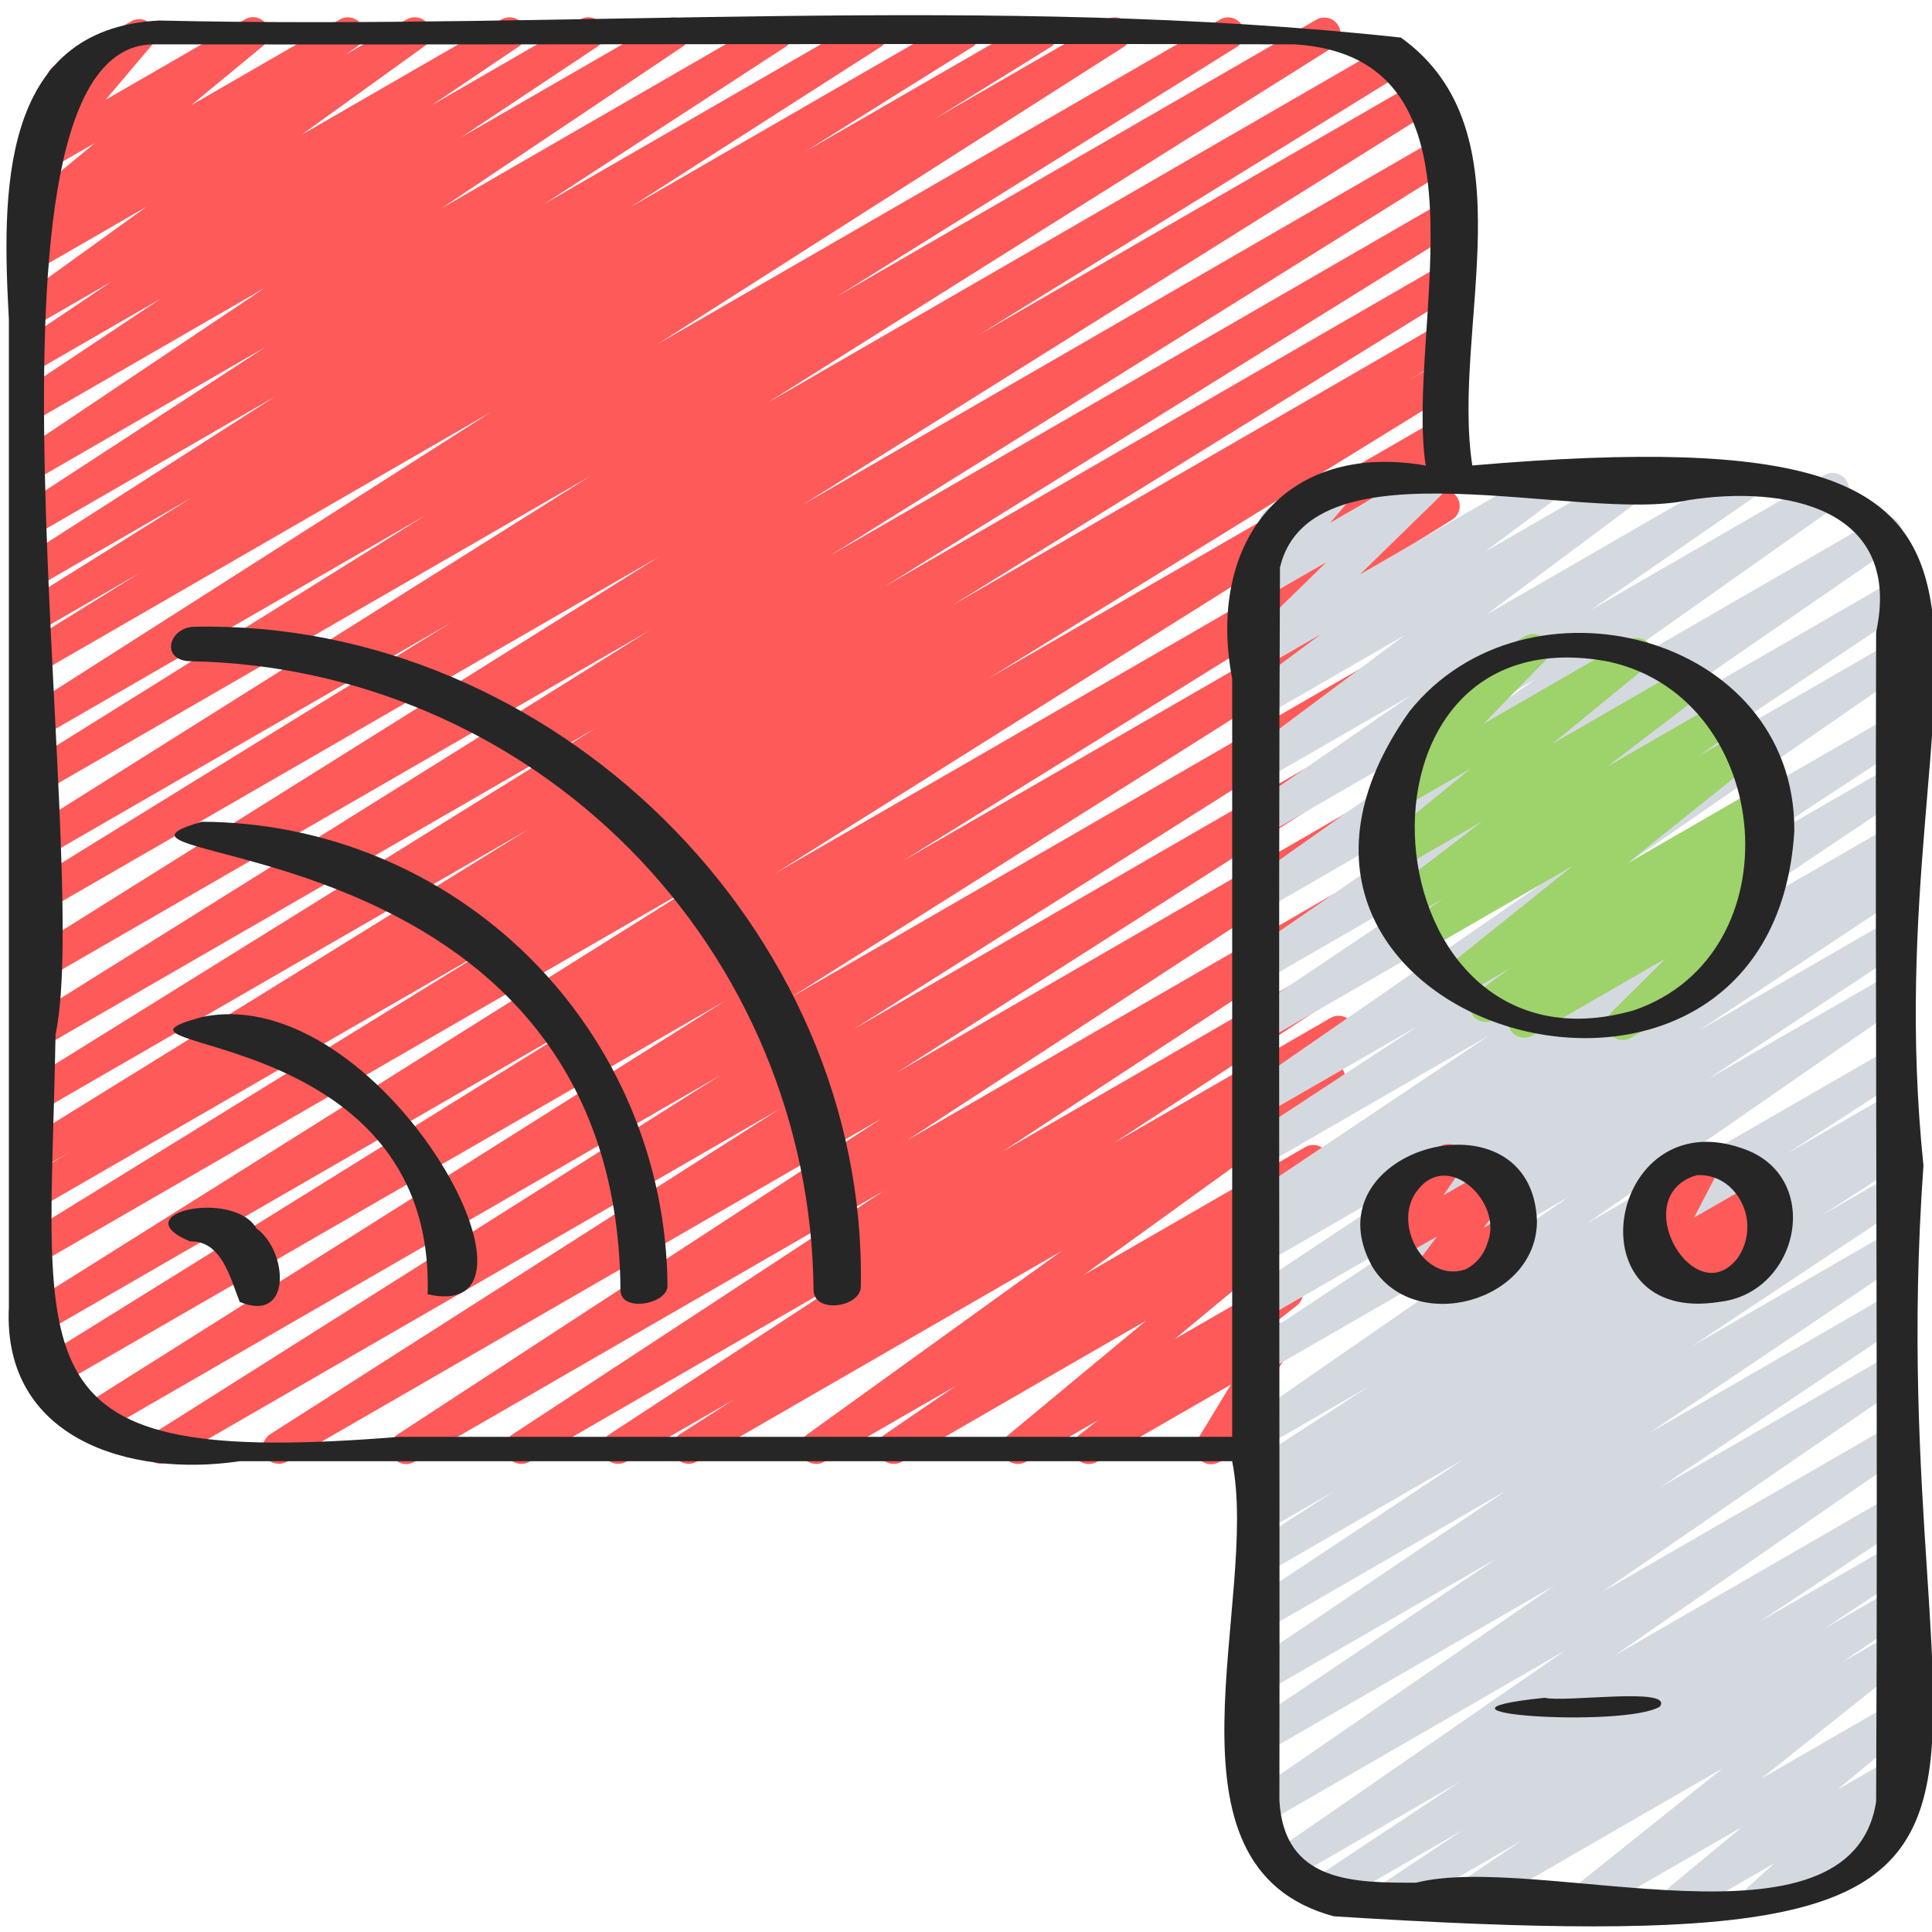 <svg width="64" height="64" viewBox="0 0 64 64" fill="none" xmlns="http://www.w3.org/2000/svg">
<g id="Frame" clip-path="url(#clip0_1_959)">
<g id="Group">
<path id="Vector" d="M13.457 48.501C13.342 48.501 13.23 48.464 13.138 48.395C13.046 48.327 12.978 48.23 12.946 48.12C12.913 48.01 12.917 47.892 12.956 47.784C12.996 47.676 13.07 47.584 13.166 47.521L29.205 37.051L9.493 48.427C9.373 48.492 9.232 48.508 9.1 48.472C8.968 48.437 8.854 48.351 8.783 48.234C8.712 48.117 8.689 47.977 8.718 47.843C8.748 47.71 8.827 47.592 8.941 47.516L25.835 36.732L5.581 48.427C5.46 48.491 5.32 48.507 5.188 48.471C5.056 48.434 4.943 48.349 4.873 48.232C4.802 48.115 4.779 47.975 4.809 47.842C4.838 47.708 4.917 47.591 5.03 47.515L23.862 35.62L3.101 47.606C2.98 47.674 2.838 47.692 2.704 47.657C2.57 47.621 2.455 47.535 2.383 47.416C2.312 47.298 2.289 47.156 2.321 47.021C2.352 46.886 2.434 46.769 2.55 46.693L24.034 33.147L1.773 45.994C1.652 46.06 1.51 46.077 1.377 46.041C1.243 46.005 1.129 45.919 1.058 45.801C0.987 45.682 0.965 45.541 0.996 45.407C1.027 45.272 1.109 45.155 1.225 45.08L19.428 33.773L1.365 44.2C1.244 44.27 1.101 44.29 0.965 44.255C0.83 44.22 0.714 44.133 0.642 44.013C0.57 43.893 0.548 43.75 0.58 43.614C0.613 43.478 0.698 43.361 0.816 43.286L23.408 29.1L1.365 41.823C1.244 41.889 1.103 41.905 0.97 41.868C0.837 41.832 0.724 41.746 0.653 41.627C0.583 41.509 0.561 41.368 0.591 41.234C0.622 41.1 0.704 40.983 0.819 40.908L16.368 31.32L1.365 39.98C1.244 40.046 1.102 40.062 0.969 40.025C0.836 39.989 0.722 39.902 0.652 39.783C0.581 39.664 0.56 39.523 0.592 39.388C0.623 39.254 0.706 39.137 0.822 39.062L2.383 38.118L1.365 38.706C1.245 38.769 1.105 38.783 0.974 38.746C0.843 38.709 0.731 38.623 0.661 38.507C0.591 38.39 0.569 38.251 0.598 38.118C0.628 37.985 0.707 37.868 0.819 37.792L17.542 27.452L1.365 36.791C1.245 36.856 1.104 36.871 0.972 36.835C0.84 36.798 0.727 36.712 0.656 36.595C0.586 36.477 0.564 36.337 0.594 36.204C0.624 36.07 0.704 35.953 0.818 35.877L19.775 24.096L1.365 34.724C1.245 34.784 1.107 34.796 0.979 34.759C0.85 34.721 0.74 34.636 0.671 34.522C0.602 34.407 0.579 34.27 0.606 34.139C0.633 34.008 0.708 33.891 0.817 33.813L21.547 20.867L1.365 32.515C1.245 32.581 1.103 32.597 0.971 32.561C0.839 32.525 0.725 32.439 0.654 32.321C0.584 32.204 0.561 32.063 0.591 31.929C0.621 31.795 0.702 31.678 0.816 31.602L21.852 18.429L1.365 30.256C1.244 30.322 1.103 30.338 0.97 30.301C0.837 30.265 0.724 30.179 0.653 30.06C0.583 29.942 0.561 29.801 0.591 29.667C0.622 29.533 0.704 29.416 0.819 29.341L14.956 20.618L1.365 28.464C1.245 28.529 1.103 28.546 0.971 28.51C0.839 28.473 0.725 28.388 0.654 28.27C0.584 28.152 0.561 28.012 0.591 27.878C0.621 27.744 0.702 27.627 0.816 27.551L19.577 15.757L1.365 26.271C1.244 26.337 1.102 26.355 0.969 26.319C0.836 26.283 0.722 26.197 0.651 26.078C0.58 25.96 0.557 25.818 0.588 25.684C0.619 25.549 0.701 25.432 0.817 25.357L14.088 17.075L1.365 24.419C1.245 24.488 1.102 24.507 0.967 24.472C0.832 24.438 0.717 24.351 0.645 24.233C0.573 24.113 0.55 23.971 0.581 23.836C0.613 23.7 0.696 23.582 0.813 23.507L16.261 13.653L1.365 22.255C1.245 22.318 1.105 22.332 0.974 22.295C0.843 22.258 0.731 22.172 0.661 22.055C0.591 21.939 0.569 21.8 0.598 21.667C0.628 21.534 0.707 21.417 0.819 21.341L4.669 18.957L1.365 20.864C1.305 20.9 1.238 20.924 1.169 20.934C1.099 20.945 1.029 20.941 0.961 20.924C0.893 20.907 0.828 20.876 0.772 20.835C0.716 20.793 0.668 20.74 0.632 20.68C0.596 20.62 0.572 20.553 0.562 20.483C0.552 20.414 0.555 20.343 0.572 20.275C0.589 20.207 0.62 20.143 0.661 20.087C0.703 20.03 0.756 19.983 0.816 19.947L6.363 16.478L1.371 19.358C1.251 19.419 1.113 19.433 0.984 19.397C0.855 19.361 0.744 19.278 0.674 19.164C0.603 19.05 0.578 18.913 0.604 18.782C0.629 18.65 0.704 18.533 0.812 18.453L9.113 13.136L1.365 17.608C1.245 17.675 1.104 17.693 0.97 17.658C0.837 17.623 0.722 17.538 0.65 17.421C0.579 17.303 0.555 17.162 0.584 17.028C0.614 16.893 0.694 16.775 0.809 16.699L8.802 11.492L1.365 15.787C1.246 15.854 1.105 15.872 0.972 15.838C0.839 15.804 0.724 15.72 0.652 15.603C0.579 15.487 0.554 15.347 0.582 15.213C0.61 15.078 0.689 14.96 0.802 14.882L8.789 9.526L1.365 13.812C1.246 13.88 1.104 13.899 0.97 13.866C0.837 13.832 0.721 13.747 0.649 13.63C0.576 13.513 0.551 13.372 0.58 13.237C0.609 13.102 0.689 12.984 0.803 12.907L5.333 9.89L1.365 12.18C1.246 12.25 1.103 12.27 0.969 12.236C0.835 12.203 0.719 12.119 0.645 12.001C0.572 11.884 0.547 11.742 0.576 11.607C0.606 11.472 0.686 11.353 0.801 11.276L3.681 9.337L1.365 10.675C1.247 10.742 1.108 10.76 0.976 10.728C0.845 10.695 0.73 10.614 0.657 10.5C0.583 10.386 0.556 10.248 0.58 10.115C0.604 9.981 0.678 9.862 0.787 9.781L4.866 6.841L1.365 8.862C1.246 8.929 1.106 8.949 0.974 8.916C0.841 8.883 0.726 8.8 0.653 8.685C0.579 8.57 0.553 8.43 0.579 8.296C0.605 8.162 0.681 8.043 0.793 7.964L1.28 7.625C1.17 7.666 1.049 7.668 0.936 7.632C0.824 7.596 0.727 7.524 0.661 7.426C0.585 7.316 0.553 7.182 0.571 7.049C0.589 6.917 0.656 6.796 0.76 6.71L3.142 4.739L1.366 5.76C1.258 5.82 1.132 5.841 1.011 5.818C0.889 5.795 0.779 5.731 0.699 5.636C0.62 5.542 0.576 5.422 0.574 5.298C0.573 5.174 0.615 5.054 0.693 4.958L2.24 3.138C2.115 3.176 1.981 3.167 1.862 3.113C1.743 3.059 1.648 2.963 1.596 2.843C1.543 2.723 1.536 2.589 1.576 2.464C1.616 2.34 1.701 2.235 1.813 2.169L4.345 0.705C4.453 0.643 4.581 0.621 4.704 0.643C4.827 0.665 4.939 0.73 5.019 0.826C5.1 0.922 5.143 1.044 5.143 1.169C5.143 1.294 5.098 1.416 5.018 1.511L3.497 3.307L8.115 0.64C8.231 0.573 8.368 0.552 8.498 0.581C8.629 0.611 8.743 0.688 8.82 0.797C8.896 0.907 8.928 1.042 8.91 1.174C8.892 1.306 8.825 1.427 8.722 1.513L6.337 3.483L11.266 0.64C11.385 0.575 11.524 0.557 11.655 0.591C11.786 0.624 11.9 0.706 11.972 0.82C12.045 0.935 12.072 1.072 12.047 1.205C12.023 1.338 11.948 1.457 11.839 1.537L11.445 1.813L13.478 0.64C13.597 0.574 13.736 0.555 13.867 0.588C13.999 0.62 14.113 0.702 14.187 0.816C14.261 0.929 14.288 1.067 14.264 1.201C14.24 1.334 14.166 1.453 14.057 1.534L9.977 4.473L16.62 0.64C16.739 0.574 16.88 0.556 17.012 0.59C17.144 0.624 17.258 0.708 17.331 0.824C17.403 0.94 17.428 1.079 17.401 1.213C17.373 1.347 17.296 1.465 17.184 1.543L14.304 3.485L19.227 0.64C19.346 0.573 19.487 0.555 19.62 0.589C19.753 0.623 19.868 0.707 19.94 0.823C20.013 0.94 20.038 1.08 20.01 1.214C19.982 1.348 19.903 1.467 19.79 1.545L15.262 4.558L22.054 0.64C22.174 0.575 22.313 0.559 22.445 0.594C22.576 0.628 22.689 0.712 22.761 0.827C22.832 0.942 22.858 1.08 22.831 1.214C22.805 1.347 22.728 1.465 22.618 1.543L14.628 6.899L25.472 0.64C25.592 0.576 25.732 0.56 25.863 0.595C25.995 0.631 26.108 0.715 26.179 0.831C26.25 0.947 26.274 1.086 26.246 1.219C26.218 1.352 26.141 1.47 26.029 1.548L18.037 6.751L28.627 0.64C28.747 0.576 28.888 0.56 29.019 0.596C29.151 0.632 29.264 0.716 29.335 0.833C29.405 0.949 29.429 1.089 29.4 1.222C29.372 1.355 29.293 1.473 29.181 1.55L20.884 6.863L31.666 0.64C31.787 0.572 31.93 0.554 32.063 0.59C32.197 0.625 32.312 0.711 32.384 0.83C32.455 0.949 32.478 1.09 32.447 1.225C32.415 1.36 32.333 1.478 32.217 1.553L26.67 5.023L34.267 0.64C34.388 0.575 34.529 0.56 34.66 0.596C34.792 0.633 34.905 0.719 34.976 0.836C35.046 0.954 35.068 1.094 35.038 1.228C35.008 1.361 34.928 1.478 34.814 1.554L30.963 3.937L36.677 0.64C36.798 0.575 36.939 0.558 37.071 0.594C37.203 0.63 37.316 0.715 37.388 0.832C37.459 0.949 37.482 1.089 37.452 1.223C37.423 1.357 37.343 1.474 37.23 1.551L21.779 11.402L40.427 0.64C40.547 0.575 40.689 0.558 40.821 0.594C40.954 0.631 41.067 0.716 41.138 0.834C41.209 0.952 41.231 1.092 41.201 1.226C41.171 1.36 41.09 1.477 40.976 1.553L27.711 9.829L43.618 0.645C43.739 0.58 43.88 0.564 44.013 0.6C44.145 0.636 44.258 0.722 44.329 0.839C44.4 0.957 44.423 1.097 44.393 1.231C44.362 1.365 44.282 1.482 44.167 1.558L25.406 13.354L45.983 1.473C46.104 1.405 46.247 1.387 46.382 1.422C46.516 1.458 46.631 1.545 46.703 1.664C46.774 1.783 46.796 1.926 46.764 2.061C46.731 2.196 46.648 2.314 46.53 2.388L32.401 11.106L47.061 2.643C47.182 2.575 47.325 2.557 47.459 2.593C47.593 2.628 47.707 2.714 47.779 2.833C47.85 2.952 47.873 3.094 47.842 3.229C47.81 3.363 47.728 3.481 47.612 3.556L26.584 16.725L47.68 4.545C47.801 4.48 47.942 4.463 48.075 4.499C48.207 4.536 48.32 4.621 48.391 4.739C48.462 4.857 48.484 4.997 48.454 5.131C48.424 5.265 48.344 5.382 48.229 5.458L27.501 18.403L47.701 6.74C47.822 6.672 47.966 6.654 48.1 6.689C48.234 6.725 48.349 6.812 48.421 6.931C48.492 7.051 48.514 7.193 48.482 7.328C48.45 7.464 48.366 7.581 48.249 7.655L29.292 19.437L47.701 8.809C47.822 8.746 47.962 8.731 48.093 8.768C48.224 8.806 48.336 8.891 48.406 9.008C48.475 9.125 48.498 9.264 48.468 9.397C48.439 9.53 48.36 9.646 48.248 9.723L31.515 20.069L47.702 10.724C47.824 10.66 47.965 10.646 48.096 10.683C48.228 10.72 48.341 10.807 48.41 10.925C48.48 11.043 48.502 11.183 48.471 11.316C48.44 11.45 48.359 11.566 48.244 11.642L46.685 12.586L47.702 11.998C47.824 11.932 47.965 11.916 48.098 11.952C48.231 11.989 48.344 12.075 48.415 12.193C48.485 12.312 48.507 12.453 48.476 12.587C48.445 12.721 48.364 12.838 48.249 12.913L32.701 22.5L47.702 13.84C47.823 13.775 47.964 13.758 48.097 13.794C48.229 13.831 48.343 13.916 48.413 14.034C48.484 14.152 48.507 14.292 48.477 14.426C48.447 14.56 48.366 14.677 48.252 14.753L25.654 28.946L47.548 16.306C47.669 16.233 47.814 16.212 47.952 16.246C48.089 16.281 48.207 16.368 48.279 16.49C48.352 16.611 48.374 16.756 48.339 16.893C48.305 17.031 48.217 17.149 48.096 17.221L29.902 28.522L47.091 18.602C47.212 18.535 47.353 18.518 47.486 18.554C47.619 18.59 47.733 18.675 47.805 18.793C47.876 18.911 47.899 19.052 47.869 19.186C47.838 19.32 47.758 19.438 47.643 19.514L26.154 33.067L46.556 21.288C46.677 21.22 46.819 21.202 46.953 21.237C47.087 21.273 47.202 21.359 47.273 21.477C47.345 21.596 47.367 21.738 47.336 21.873C47.305 22.008 47.222 22.125 47.106 22.201L28.272 34.097L46.048 23.835C46.169 23.769 46.309 23.753 46.442 23.789C46.574 23.825 46.687 23.91 46.758 24.027C46.829 24.144 46.852 24.284 46.823 24.418C46.794 24.552 46.714 24.669 46.601 24.746L29.711 35.528L45.539 26.388C45.66 26.314 45.805 26.291 45.942 26.324C46.08 26.357 46.199 26.443 46.273 26.563C46.347 26.684 46.37 26.829 46.338 26.966C46.305 27.104 46.219 27.223 46.098 27.297L30.057 37.769L44.99 29.147C45.11 29.078 45.252 29.059 45.386 29.094C45.52 29.128 45.635 29.213 45.708 29.331C45.78 29.448 45.804 29.59 45.774 29.725C45.745 29.86 45.664 29.978 45.549 30.054L33.232 38.132L44.496 31.626C44.616 31.556 44.759 31.535 44.894 31.57C45.029 31.604 45.146 31.689 45.219 31.808C45.291 31.926 45.315 32.069 45.284 32.205C45.254 32.34 45.171 32.459 45.054 32.534L36.907 37.859L44.074 33.722C44.194 33.651 44.338 33.63 44.474 33.665C44.609 33.699 44.726 33.785 44.799 33.904C44.872 34.024 44.895 34.167 44.863 34.303C44.831 34.44 44.747 34.558 44.628 34.633L42.815 35.789L43.765 35.24C43.884 35.174 44.023 35.156 44.154 35.188C44.286 35.221 44.4 35.302 44.474 35.416C44.548 35.53 44.575 35.668 44.551 35.801C44.527 35.934 44.453 36.054 44.343 36.134L35.893 42.24L43.226 38.008C43.345 37.934 43.489 37.911 43.625 37.943C43.762 37.975 43.88 38.06 43.955 38.178C44.03 38.297 44.055 38.44 44.025 38.577C43.995 38.714 43.912 38.834 43.794 38.91L41.434 40.523L42.893 39.681C43.009 39.614 43.145 39.593 43.276 39.623C43.406 39.652 43.521 39.729 43.597 39.839C43.673 39.948 43.706 40.083 43.688 40.215C43.67 40.347 43.603 40.468 43.5 40.554L38.913 44.359L42.359 42.37C42.476 42.303 42.614 42.282 42.745 42.313C42.877 42.343 42.992 42.422 43.067 42.533C43.143 42.645 43.173 42.781 43.153 42.914C43.132 43.047 43.062 43.168 42.956 43.251L42.201 43.843C42.303 43.819 42.41 43.826 42.509 43.863C42.607 43.9 42.693 43.965 42.754 44.05C42.816 44.136 42.851 44.237 42.855 44.342C42.859 44.447 42.831 44.551 42.777 44.641L41.646 46.493C41.771 46.456 41.905 46.467 42.023 46.523C42.141 46.578 42.234 46.675 42.286 46.795C42.337 46.915 42.342 47.05 42.301 47.173C42.26 47.297 42.175 47.401 42.062 47.467L40.384 48.434C40.282 48.493 40.162 48.516 40.045 48.499C39.928 48.483 39.82 48.428 39.737 48.344C39.655 48.259 39.603 48.149 39.589 48.032C39.576 47.915 39.602 47.796 39.663 47.695L40.774 45.867L36.332 48.427C36.215 48.494 36.077 48.514 35.946 48.484C35.814 48.454 35.7 48.375 35.624 48.263C35.548 48.152 35.518 48.016 35.539 47.883C35.559 47.749 35.63 47.629 35.736 47.546L36.362 47.055L33.984 48.427C33.868 48.492 33.733 48.512 33.603 48.482C33.474 48.453 33.36 48.376 33.284 48.267C33.208 48.158 33.175 48.025 33.193 47.893C33.21 47.761 33.276 47.641 33.377 47.555L37.964 43.75L29.867 48.427C29.747 48.493 29.607 48.511 29.475 48.477C29.343 48.443 29.229 48.36 29.156 48.245C29.084 48.129 29.058 47.99 29.084 47.856C29.111 47.723 29.188 47.604 29.299 47.525L31.662 45.909L27.297 48.427C27.179 48.493 27.04 48.512 26.908 48.479C26.776 48.447 26.662 48.365 26.588 48.251C26.515 48.137 26.487 47.999 26.512 47.866C26.536 47.733 26.61 47.614 26.719 47.533L35.178 41.435L23.065 48.427C22.944 48.491 22.804 48.507 22.672 48.471C22.541 48.435 22.428 48.35 22.357 48.234C22.286 48.117 22.263 47.978 22.291 47.845C22.32 47.711 22.399 47.594 22.511 47.517L24.324 46.356L20.736 48.427C20.616 48.493 20.475 48.51 20.343 48.475C20.21 48.44 20.096 48.355 20.024 48.239C19.953 48.122 19.929 47.982 19.957 47.848C19.986 47.714 20.065 47.596 20.178 47.519L28.319 42.198L17.531 48.427C17.411 48.494 17.27 48.512 17.137 48.477C17.003 48.443 16.889 48.358 16.817 48.241C16.744 48.124 16.72 47.984 16.749 47.85C16.777 47.715 16.857 47.597 16.971 47.52L29.288 39.442L13.724 48.427C13.643 48.475 13.551 48.5 13.457 48.501Z" fill="#FE5A59"/>
<path id="Vector_2" d="M48.512 63.435C48.398 63.434 48.287 63.398 48.195 63.33C48.103 63.262 48.036 63.167 48.002 63.057C47.969 62.948 47.971 62.831 48.01 62.724C48.047 62.616 48.119 62.524 48.213 62.46L50.401 60.976L46.267 63.36C46.147 63.424 46.008 63.44 45.877 63.404C45.746 63.369 45.634 63.286 45.562 63.17C45.491 63.055 45.466 62.917 45.493 62.785C45.519 62.652 45.595 62.534 45.706 62.455L48.473 60.615L44.03 63.175C43.91 63.242 43.77 63.259 43.637 63.224C43.505 63.19 43.391 63.106 43.319 62.989C43.247 62.873 43.222 62.734 43.25 62.6C43.278 62.466 43.356 62.348 43.469 62.27L48.366 59.02L42.703 62.293C42.584 62.358 42.445 62.376 42.314 62.342C42.183 62.308 42.069 62.225 41.997 62.111C41.924 61.996 41.898 61.858 41.923 61.725C41.949 61.592 42.024 61.474 42.133 61.394L51.85 54.674L41.914 60.411C41.794 60.479 41.653 60.498 41.52 60.465C41.387 60.432 41.271 60.348 41.198 60.232C41.125 60.116 41.099 59.976 41.126 59.841C41.154 59.706 41.232 59.588 41.345 59.509L51.501 52.519L41.901 58.066C41.781 58.133 41.64 58.152 41.507 58.117C41.374 58.083 41.26 57.999 41.187 57.883C41.115 57.766 41.09 57.626 41.118 57.492C41.146 57.358 41.225 57.239 41.338 57.161L49.564 51.636L41.899 56.056C41.779 56.126 41.637 56.146 41.502 56.113C41.368 56.079 41.252 55.995 41.179 55.877C41.105 55.76 41.081 55.618 41.11 55.483C41.139 55.348 41.219 55.229 41.334 55.152L49.898 49.379L41.898 53.997C41.778 54.063 41.637 54.08 41.505 54.046C41.373 54.011 41.259 53.927 41.187 53.811C41.114 53.694 41.09 53.555 41.118 53.421C41.146 53.287 41.224 53.169 41.337 53.091L48.474 48.348L41.898 52.145C41.777 52.211 41.636 52.228 41.503 52.193C41.371 52.158 41.257 52.073 41.185 51.955C41.114 51.838 41.09 51.698 41.12 51.564C41.149 51.429 41.229 51.312 41.343 51.235L44.185 49.404L41.899 50.724C41.778 50.793 41.635 50.812 41.5 50.778C41.366 50.743 41.25 50.657 41.178 50.538C41.106 50.419 41.083 50.276 41.115 50.141C41.146 50.005 41.229 49.887 41.346 49.812L42.328 49.186L41.901 49.434C41.78 49.507 41.635 49.53 41.498 49.497C41.36 49.464 41.241 49.378 41.167 49.257C41.094 49.136 41.071 48.991 41.104 48.854C41.137 48.716 41.223 48.597 41.344 48.524L45.328 45.94L41.899 47.919C41.779 47.988 41.638 48.009 41.504 47.976C41.37 47.943 41.254 47.86 41.18 47.743C41.106 47.627 41.08 47.486 41.108 47.351C41.136 47.216 41.214 47.097 41.328 47.019L51.964 39.649L41.899 45.459C41.779 45.524 41.639 45.54 41.508 45.505C41.377 45.47 41.264 45.386 41.192 45.27C41.121 45.154 41.096 45.016 41.123 44.883C41.151 44.75 41.228 44.632 41.339 44.553L47.952 40.18L41.899 43.673C41.779 43.74 41.638 43.757 41.506 43.723C41.374 43.688 41.26 43.604 41.188 43.487C41.116 43.371 41.091 43.232 41.119 43.098C41.147 42.964 41.225 42.846 41.338 42.768L48.249 38.181L41.899 41.851C41.778 41.916 41.637 41.932 41.505 41.897C41.373 41.861 41.26 41.775 41.189 41.658C41.118 41.541 41.094 41.401 41.124 41.267C41.153 41.134 41.233 41.016 41.346 40.94L42.293 40.335L41.899 40.562C41.779 40.627 41.64 40.643 41.509 40.608C41.377 40.574 41.264 40.49 41.193 40.375C41.121 40.26 41.096 40.122 41.122 39.989C41.149 39.855 41.225 39.737 41.336 39.659L49.336 34.297L41.901 38.591C41.781 38.659 41.639 38.678 41.505 38.644C41.371 38.609 41.256 38.525 41.183 38.407C41.111 38.289 41.087 38.148 41.116 38.013C41.146 37.878 41.227 37.76 41.342 37.683L46.995 33.975L41.899 36.914C41.78 36.979 41.641 36.996 41.51 36.962C41.378 36.928 41.265 36.846 41.193 36.731C41.12 36.617 41.094 36.479 41.119 36.346C41.145 36.213 41.22 36.095 41.329 36.015L51.859 28.73L41.899 34.479C41.779 34.543 41.64 34.56 41.509 34.525C41.377 34.491 41.264 34.407 41.193 34.292C41.121 34.177 41.096 34.038 41.122 33.905C41.149 33.772 41.225 33.654 41.336 33.575L49.54 28.065L41.899 32.476C41.78 32.541 41.641 32.558 41.51 32.524C41.378 32.49 41.265 32.407 41.193 32.293C41.12 32.179 41.094 32.041 41.119 31.908C41.145 31.775 41.22 31.656 41.329 31.576L51.241 24.738L41.899 30.132C41.78 30.199 41.64 30.218 41.508 30.185C41.376 30.152 41.262 30.069 41.188 29.955C41.115 29.84 41.088 29.701 41.114 29.568C41.139 29.434 41.215 29.315 41.325 29.235L50.87 22.494L41.899 27.672C41.78 27.737 41.641 27.755 41.51 27.721C41.378 27.687 41.265 27.604 41.193 27.49C41.12 27.375 41.094 27.238 41.119 27.105C41.145 26.971 41.22 26.853 41.329 26.773L46.732 23.04L41.899 25.826C41.781 25.892 41.643 25.912 41.511 25.88C41.38 25.848 41.266 25.768 41.191 25.655C41.117 25.542 41.088 25.405 41.111 25.272C41.133 25.139 41.206 25.02 41.313 24.938L46.54 21.038L41.899 23.717C41.781 23.784 41.643 23.803 41.511 23.771C41.38 23.74 41.266 23.659 41.191 23.546C41.117 23.433 41.088 23.297 41.111 23.163C41.133 23.03 41.206 22.911 41.313 22.829L43.745 21.015L41.899 22.082C41.786 22.147 41.654 22.169 41.527 22.143C41.4 22.117 41.286 22.046 41.208 21.943C41.129 21.839 41.091 21.711 41.1 21.581C41.11 21.452 41.166 21.33 41.259 21.239L43.938 18.624L41.899 19.798C41.79 19.861 41.662 19.884 41.538 19.861C41.414 19.839 41.302 19.774 41.222 19.677C41.141 19.581 41.098 19.459 41.099 19.333C41.1 19.207 41.145 19.085 41.227 18.99L42.203 17.849C42.091 17.838 41.985 17.791 41.901 17.716C41.817 17.641 41.759 17.541 41.736 17.431C41.712 17.321 41.724 17.206 41.769 17.103C41.815 17 41.892 16.914 41.989 16.858L44.176 15.595C44.285 15.532 44.413 15.509 44.537 15.531C44.66 15.554 44.773 15.619 44.853 15.716C44.933 15.812 44.977 15.934 44.976 16.06C44.975 16.186 44.93 16.308 44.848 16.403L44.066 17.316L47.089 15.573C47.202 15.508 47.334 15.487 47.461 15.512C47.588 15.538 47.702 15.609 47.78 15.713C47.859 15.816 47.897 15.944 47.888 16.074C47.878 16.203 47.822 16.325 47.729 16.416L45.049 19.03L51.039 15.573C51.157 15.508 51.294 15.49 51.425 15.522C51.556 15.554 51.669 15.634 51.743 15.747C51.817 15.859 51.846 15.995 51.823 16.128C51.801 16.26 51.73 16.38 51.623 16.462L49.194 18.275L53.879 15.573C53.996 15.507 54.135 15.488 54.266 15.519C54.397 15.551 54.512 15.631 54.586 15.744C54.66 15.857 54.689 15.994 54.666 16.127C54.644 16.26 54.572 16.38 54.464 16.462L49.237 20.361L57.531 15.573C57.65 15.508 57.789 15.491 57.92 15.525C58.051 15.559 58.164 15.642 58.237 15.756C58.309 15.87 58.336 16.008 58.31 16.141C58.285 16.274 58.21 16.393 58.1 16.473L52.7 20.206L60.449 15.732C60.568 15.665 60.708 15.647 60.84 15.68C60.972 15.713 61.086 15.795 61.16 15.91C61.233 16.024 61.26 16.163 61.234 16.297C61.209 16.43 61.133 16.549 61.023 16.629L51.481 23.369L62.218 17.173C62.337 17.108 62.476 17.091 62.607 17.125C62.738 17.159 62.851 17.241 62.924 17.356C62.996 17.47 63.023 17.608 62.997 17.741C62.972 17.874 62.897 17.993 62.787 18.073L52.876 24.911L62.635 19.276C62.754 19.209 62.895 19.19 63.028 19.224C63.161 19.259 63.276 19.343 63.348 19.459C63.421 19.576 63.446 19.715 63.418 19.85C63.39 19.984 63.311 20.102 63.198 20.18L54.993 25.691L62.635 21.279C62.754 21.212 62.894 21.193 63.027 21.226C63.16 21.259 63.275 21.343 63.348 21.458C63.421 21.574 63.447 21.713 63.42 21.847C63.393 21.982 63.316 22.1 63.204 22.179L52.674 29.465L62.635 23.714C62.755 23.646 62.897 23.627 63.031 23.661C63.165 23.695 63.28 23.78 63.352 23.898C63.425 24.016 63.449 24.157 63.419 24.292C63.39 24.427 63.309 24.545 63.194 24.622L57.54 28.331L62.635 25.387C62.754 25.322 62.894 25.305 63.025 25.34C63.156 25.375 63.269 25.458 63.341 25.574C63.413 25.689 63.438 25.827 63.411 25.96C63.385 26.093 63.309 26.211 63.198 26.29L55.198 31.651L62.633 27.358C62.753 27.289 62.896 27.27 63.031 27.305C63.166 27.339 63.281 27.425 63.353 27.544C63.425 27.663 63.448 27.806 63.417 27.941C63.385 28.077 63.302 28.195 63.185 28.27L62.238 28.873L62.633 28.646C62.753 28.577 62.895 28.557 63.03 28.59C63.164 28.624 63.281 28.709 63.354 28.827C63.427 28.945 63.451 29.087 63.421 29.223C63.391 29.358 63.31 29.477 63.194 29.553L56.285 34.133L62.635 30.466C62.755 30.399 62.896 30.381 63.029 30.415C63.162 30.45 63.277 30.534 63.349 30.651C63.421 30.768 63.445 30.909 63.417 31.043C63.388 31.177 63.308 31.296 63.195 31.373L56.581 35.746L62.635 32.256C62.754 32.187 62.895 32.166 63.029 32.199C63.163 32.231 63.28 32.315 63.353 32.431C63.427 32.548 63.453 32.688 63.425 32.824C63.398 32.959 63.319 33.078 63.205 33.156L52.57 40.526L62.635 34.716C62.755 34.648 62.897 34.63 63.03 34.665C63.163 34.7 63.278 34.785 63.35 34.903C63.422 35.02 63.445 35.161 63.416 35.295C63.386 35.43 63.306 35.548 63.191 35.624L59.208 38.208L62.635 36.23C62.755 36.165 62.896 36.149 63.028 36.184C63.16 36.22 63.274 36.306 63.345 36.423C63.416 36.54 63.439 36.68 63.41 36.813C63.38 36.947 63.301 37.065 63.187 37.141L62.206 37.767L62.633 37.521C62.753 37.457 62.892 37.442 63.023 37.478C63.154 37.514 63.267 37.599 63.337 37.715C63.408 37.83 63.432 37.969 63.404 38.102C63.376 38.235 63.299 38.352 63.187 38.43L60.346 40.261L62.633 38.942C62.752 38.878 62.891 38.862 63.022 38.897C63.153 38.932 63.266 39.016 63.337 39.131C63.408 39.246 63.433 39.384 63.407 39.517C63.38 39.65 63.304 39.768 63.194 39.846L56.047 44.596L62.632 40.795C62.751 40.725 62.893 40.705 63.028 40.739C63.162 40.772 63.278 40.856 63.352 40.974C63.425 41.091 63.45 41.233 63.42 41.368C63.391 41.503 63.311 41.622 63.196 41.699L54.633 47.472L62.633 42.854C62.752 42.79 62.892 42.773 63.023 42.808C63.154 42.843 63.267 42.926 63.339 43.041C63.411 43.157 63.436 43.295 63.409 43.428C63.383 43.561 63.306 43.679 63.196 43.758L54.983 49.279L62.638 44.86C62.757 44.794 62.897 44.776 63.028 44.81C63.16 44.844 63.274 44.927 63.346 45.042C63.419 45.157 63.445 45.295 63.419 45.429C63.393 45.562 63.317 45.681 63.206 45.76L53.05 52.75L62.638 47.215C62.757 47.15 62.896 47.133 63.027 47.167C63.158 47.201 63.272 47.283 63.344 47.398C63.417 47.512 63.443 47.65 63.417 47.783C63.392 47.916 63.317 48.034 63.208 48.114L53.485 54.842L62.635 49.557C62.755 49.488 62.897 49.468 63.031 49.502C63.166 49.535 63.282 49.62 63.355 49.737C63.428 49.855 63.452 49.997 63.423 50.133C63.393 50.269 63.312 50.387 63.196 50.464L58.303 53.711L62.635 51.211C62.754 51.147 62.894 51.131 63.024 51.166C63.155 51.201 63.268 51.285 63.339 51.4C63.41 51.515 63.435 51.653 63.409 51.786C63.382 51.919 63.306 52.036 63.196 52.115L60.434 53.951L62.635 52.681C62.754 52.616 62.894 52.599 63.026 52.633C63.157 52.667 63.271 52.751 63.343 52.866C63.415 52.981 63.441 53.12 63.414 53.253C63.388 53.387 63.311 53.505 63.2 53.584L61.013 55.07L62.639 54.132C62.755 54.066 62.892 54.046 63.023 54.076C63.153 54.107 63.267 54.185 63.343 54.295C63.418 54.406 63.449 54.541 63.43 54.673C63.411 54.805 63.342 54.926 63.239 55.01L58.347 58.917L62.632 56.445C62.747 56.379 62.883 56.359 63.013 56.389C63.142 56.419 63.256 56.495 63.332 56.604C63.408 56.713 63.44 56.847 63.423 56.978C63.406 57.11 63.34 57.23 63.239 57.316L60.866 59.285L62.635 58.266C62.748 58.204 62.88 58.185 63.006 58.214C63.132 58.242 63.244 58.315 63.32 58.419C63.396 58.524 63.432 58.652 63.421 58.781C63.409 58.909 63.352 59.029 63.259 59.119L62.389 59.901L62.588 59.788C62.71 59.724 62.852 59.71 62.984 59.748C63.116 59.786 63.228 59.874 63.297 59.993C63.366 60.112 63.386 60.254 63.353 60.387C63.32 60.521 63.237 60.637 63.121 60.71L58.535 63.358C58.421 63.419 58.289 63.438 58.163 63.41C58.037 63.381 57.926 63.308 57.849 63.204C57.773 63.1 57.737 62.971 57.749 62.843C57.76 62.714 57.817 62.594 57.91 62.505L58.779 61.723L55.937 63.36C55.822 63.425 55.686 63.445 55.556 63.416C55.427 63.386 55.313 63.309 55.237 63.2C55.161 63.092 55.129 62.958 55.146 62.827C55.163 62.695 55.229 62.574 55.33 62.489L57.707 60.523L52.784 63.36C52.668 63.426 52.531 63.446 52.4 63.416C52.27 63.386 52.156 63.307 52.08 63.197C52.005 63.086 51.974 62.952 51.993 62.819C52.012 62.687 52.081 62.566 52.185 62.482L57.067 58.577L48.779 63.36C48.698 63.408 48.606 63.434 48.512 63.435Z" fill="#D4D9E0"/>
<path id="Vector_3" d="M53.752 34.453C53.646 34.454 53.542 34.422 53.454 34.364C53.366 34.305 53.298 34.221 53.258 34.124C53.217 34.026 53.207 33.918 53.228 33.815C53.249 33.711 53.3 33.616 53.375 33.541L55.172 31.754L50.752 34.305C50.634 34.372 50.495 34.391 50.363 34.359C50.232 34.327 50.117 34.245 50.043 34.132C49.969 34.018 49.941 33.881 49.965 33.747C49.989 33.614 50.062 33.495 50.171 33.413L50.341 33.288L49.482 33.785C49.363 33.852 49.224 33.871 49.092 33.839C48.96 33.807 48.845 33.726 48.771 33.612C48.697 33.498 48.669 33.36 48.693 33.226C48.718 33.092 48.792 32.972 48.901 32.892L50.021 32.077L48.385 33.021C48.269 33.086 48.133 33.104 48.003 33.074C47.874 33.043 47.761 32.965 47.686 32.856C47.611 32.746 47.579 32.612 47.598 32.481C47.616 32.349 47.683 32.229 47.786 32.144L52.099 28.684L47.13 31.552C47.011 31.62 46.871 31.639 46.738 31.607C46.606 31.574 46.491 31.492 46.417 31.377C46.343 31.262 46.316 31.123 46.341 30.989C46.367 30.855 46.443 30.736 46.554 30.656L47.794 29.772L46.591 30.467C46.474 30.537 46.334 30.56 46.2 30.529C46.067 30.499 45.95 30.419 45.874 30.305C45.798 30.191 45.769 30.053 45.792 29.918C45.816 29.783 45.89 29.662 46 29.581L49.114 27.2L46.204 28.879C46.088 28.944 45.952 28.964 45.822 28.933C45.693 28.904 45.579 28.826 45.504 28.717C45.428 28.607 45.396 28.473 45.414 28.341C45.432 28.21 45.499 28.09 45.601 28.004L48.731 25.453L46.309 26.851C46.198 26.915 46.067 26.936 45.941 26.911C45.815 26.886 45.703 26.816 45.624 26.715C45.545 26.613 45.506 26.487 45.513 26.359C45.52 26.231 45.573 26.109 45.662 26.017L47.757 23.873C47.633 23.898 47.504 23.878 47.393 23.817C47.283 23.756 47.197 23.657 47.153 23.539C47.108 23.421 47.107 23.29 47.149 23.171C47.192 23.052 47.275 22.952 47.385 22.889L50.515 21.075C50.627 21.011 50.758 20.989 50.884 21.014C51.011 21.039 51.124 21.108 51.203 21.21C51.282 21.311 51.321 21.438 51.314 21.567C51.307 21.695 51.254 21.817 51.164 21.909L49.137 23.981L53.952 21.202C54.068 21.136 54.205 21.116 54.335 21.145C54.465 21.175 54.58 21.252 54.656 21.362C54.731 21.472 54.763 21.607 54.745 21.739C54.726 21.871 54.659 21.992 54.556 22.077L51.425 24.64L55.756 22.14C55.873 22.072 56.012 22.052 56.144 22.082C56.276 22.113 56.391 22.193 56.466 22.305C56.541 22.418 56.571 22.555 56.549 22.689C56.526 22.823 56.454 22.943 56.347 23.025L53.232 25.403L56.943 23.262C57.062 23.194 57.202 23.175 57.334 23.207C57.467 23.24 57.582 23.322 57.656 23.437C57.73 23.552 57.757 23.691 57.731 23.825C57.706 23.959 57.63 24.078 57.519 24.158L56.278 25.041L57.615 24.27C57.731 24.205 57.867 24.186 57.997 24.217C58.126 24.247 58.239 24.325 58.315 24.435C58.389 24.545 58.421 24.679 58.402 24.81C58.384 24.942 58.317 25.062 58.214 25.147L53.903 28.605L58.254 26.094C58.372 26.027 58.511 26.007 58.644 26.039C58.776 26.071 58.891 26.153 58.965 26.267C59.039 26.381 59.067 26.519 59.042 26.653C59.018 26.787 58.944 26.906 58.834 26.987L57.711 27.803L58.361 27.429C58.479 27.363 58.618 27.344 58.749 27.376C58.881 27.408 58.995 27.489 59.069 27.603C59.144 27.716 59.172 27.854 59.148 27.987C59.124 28.121 59.05 28.24 58.942 28.321L58.398 28.719C58.487 28.713 58.577 28.729 58.659 28.765C58.741 28.801 58.813 28.856 58.869 28.926C58.948 29.029 58.987 29.157 58.978 29.286C58.969 29.415 58.914 29.536 58.822 29.628L56.86 31.581C56.956 31.581 57.051 31.605 57.136 31.652C57.22 31.698 57.292 31.766 57.343 31.848C57.414 31.97 57.433 32.116 57.396 32.252C57.36 32.389 57.27 32.505 57.148 32.576L54.018 34.384C53.937 34.431 53.845 34.454 53.752 34.453Z" fill="#9ED26A"/>
<path id="Vector_4" d="M47.147 42.987C47.048 42.987 46.95 42.959 46.866 42.907C46.782 42.855 46.714 42.78 46.67 42.692C46.625 42.603 46.607 42.504 46.615 42.405C46.624 42.307 46.661 42.213 46.72 42.133L47.604 40.96L46.293 41.707C46.188 41.767 46.066 41.79 45.947 41.771C45.827 41.753 45.717 41.695 45.636 41.606C45.553 41.517 45.504 41.403 45.496 41.282C45.487 41.161 45.52 41.041 45.588 40.942L46.251 39.982C46.15 39.989 46.049 39.968 45.959 39.921C45.869 39.875 45.794 39.804 45.742 39.717C45.671 39.595 45.652 39.45 45.689 39.313C45.725 39.177 45.814 39.061 45.936 38.99L47.705 37.97C47.809 37.91 47.931 37.888 48.05 37.906C48.17 37.925 48.279 37.983 48.361 38.072C48.443 38.16 48.492 38.274 48.501 38.394C48.51 38.514 48.478 38.634 48.41 38.734L47.813 39.597L49.336 38.719C49.442 38.658 49.566 38.636 49.687 38.656C49.808 38.676 49.918 38.737 50 38.828C50.081 38.92 50.128 39.037 50.133 39.16C50.138 39.282 50.101 39.403 50.028 39.501L49.145 40.674L49.816 40.286C49.939 40.216 50.084 40.198 50.22 40.235C50.356 40.272 50.472 40.361 50.542 40.483C50.612 40.605 50.632 40.75 50.596 40.886C50.56 41.022 50.471 41.138 50.35 41.21L47.416 42.904C47.335 42.956 47.242 42.984 47.147 42.987ZM55.864 43.058C55.761 43.058 55.661 43.028 55.575 42.973C55.489 42.917 55.42 42.838 55.378 42.744C55.336 42.651 55.322 42.547 55.337 42.446C55.352 42.345 55.396 42.25 55.464 42.173L55.875 41.705L55.065 42.172C54.965 42.229 54.849 42.253 54.734 42.239C54.62 42.225 54.513 42.174 54.43 42.095C54.346 42.015 54.291 41.91 54.272 41.796C54.254 41.683 54.272 41.566 54.325 41.464L55.186 39.81L55.003 39.917C54.881 39.981 54.739 39.995 54.607 39.956C54.475 39.918 54.363 39.83 54.294 39.711C54.225 39.592 54.205 39.451 54.237 39.317C54.27 39.184 54.353 39.068 54.469 38.994L56.238 37.974C56.338 37.917 56.454 37.893 56.568 37.907C56.683 37.921 56.79 37.972 56.873 38.052C56.956 38.131 57.011 38.236 57.03 38.35C57.049 38.464 57.03 38.58 56.977 38.683L56.116 40.335L58.156 39.162C58.265 39.099 58.393 39.077 58.517 39.1C58.642 39.123 58.754 39.189 58.834 39.286C58.914 39.384 58.956 39.507 58.954 39.633C58.952 39.759 58.906 39.88 58.822 39.975L58.396 40.459C58.521 40.409 58.661 40.41 58.786 40.459C58.912 40.508 59.014 40.603 59.072 40.725C59.13 40.847 59.14 40.986 59.1 41.115C59.059 41.243 58.972 41.352 58.854 41.419L56.13 42.987C56.049 43.034 55.957 43.059 55.864 43.058Z" fill="#FE5A59"/>
<g id="Group_2">
<path id="Vector_5" d="M44.184 63.48C71.484 65.207 62.134 60.715 63.717 38.613C61.915 21.198 71.07 13.504 48.772 15.419C48.067 10.832 50.757 4.369 46.408 1.245C32.946 -0.222 18.904 0.995 5.276 0.68C-0.079 0.953 0.076 6.545 0.294 10.573V43.307C0.081 47.654 4.281 48.95 7.936 48.405H40.817C41.746 53.029 38.08 61.835 44.184 63.48ZM55.911 16.57C59.111 16.057 63.038 16.813 62.149 20.943C62.109 33.85 62.214 46.771 62.149 59.68C61.319 65.013 50.966 61.339 46.909 62.367C44.882 62.367 42.528 62.384 42.382 59.639C42.4 46.03 42.341 32.396 42.401 18.795C43.428 14.483 52.388 17.353 55.911 16.57ZM13.21 47.598C0.291 48.649 1.644 45.478 1.84 34.273C3.103 28.29 -1.438 1.61 5.052 1.469C17.665 1.487 30.28 1.436 42.893 1.469C49.73 1.908 46.545 10.885 47.228 15.421C42.507 14.604 39.964 18.02 40.818 22.488V47.598H13.21Z" fill="#262626"/>
<path id="Vector_6" d="M46.686 23.573C39.283 34.013 58.694 39.673 59.44 27.529C59.48 20.97 50.534 18.727 46.686 23.573ZM53.352 21.933C58.792 23.178 59.501 31.627 54.123 33.468C45.203 36.019 43.999 20.085 53.352 21.93V21.933ZM50.914 40.466C50.781 35.974 43.278 38.032 45.458 41.959C46.845 44.237 50.89 43.139 50.914 40.466ZM49.274 41.177C49.219 41.364 49.126 41.538 49.001 41.689C48.876 41.839 48.722 41.962 48.547 42.049C47.146 42.522 46.094 40.479 46.966 39.419C47.992 38.08 49.813 39.865 49.274 41.173V41.177ZM57.7 38.036C53.261 36.492 52.005 43.926 56.966 43.126C59.633 42.822 60.423 38.933 57.7 38.036ZM57.574 41.657C56.157 43.54 53.853 39.651 56.196 38.93C56.589 38.903 56.977 39.033 57.275 39.291C57.603 39.581 57.815 39.982 57.87 40.417C57.925 40.852 57.82 41.293 57.574 41.657Z" fill="#262626"/>
<path id="Vector_7" d="M56.192 38.933C56.17 38.933 56.153 38.946 56.123 38.95C56.093 38.955 56.155 38.968 56.192 38.933ZM51.169 56.241C46.244 56.75 53.816 57.253 54.986 56.533C55.454 55.866 51.88 56.405 51.169 56.241ZM6.682 27.222C1.51 28.739 20.447 27.024 20.554 42.741C20.56 43.488 22.116 43.206 22.112 42.592C22.082 38.514 20.445 34.613 17.556 31.736C14.667 28.858 10.759 27.236 6.682 27.222Z" fill="#262626"/>
<path id="Vector_8" d="M6.467 20.762C5.58 20.755 5.285 21.898 6.333 21.905C11.803 22.011 17.016 24.244 20.866 28.132C24.715 32.019 26.898 37.254 26.95 42.724C26.956 43.538 28.522 43.312 28.516 42.609C28.731 30.747 18.285 20.529 6.467 20.762ZM6.699 33.688C2.306 34.88 14.445 33.733 14.165 42.874C18.854 43.94 12.622 32.465 6.699 33.688ZM8.5 40.697C7.737 39.38 4.047 40.189 6.295 41.123C7.339 41.091 7.625 42.325 7.941 43.128C9.698 43.855 9.53 41.429 8.5 40.697Z" fill="#262626"/>
</g>
</g>
</g>
<defs>
<clipPath id="clip0_1_959">
<rect width="64" height="64" fill="white"/>
</clipPath>
</defs>
</svg>
